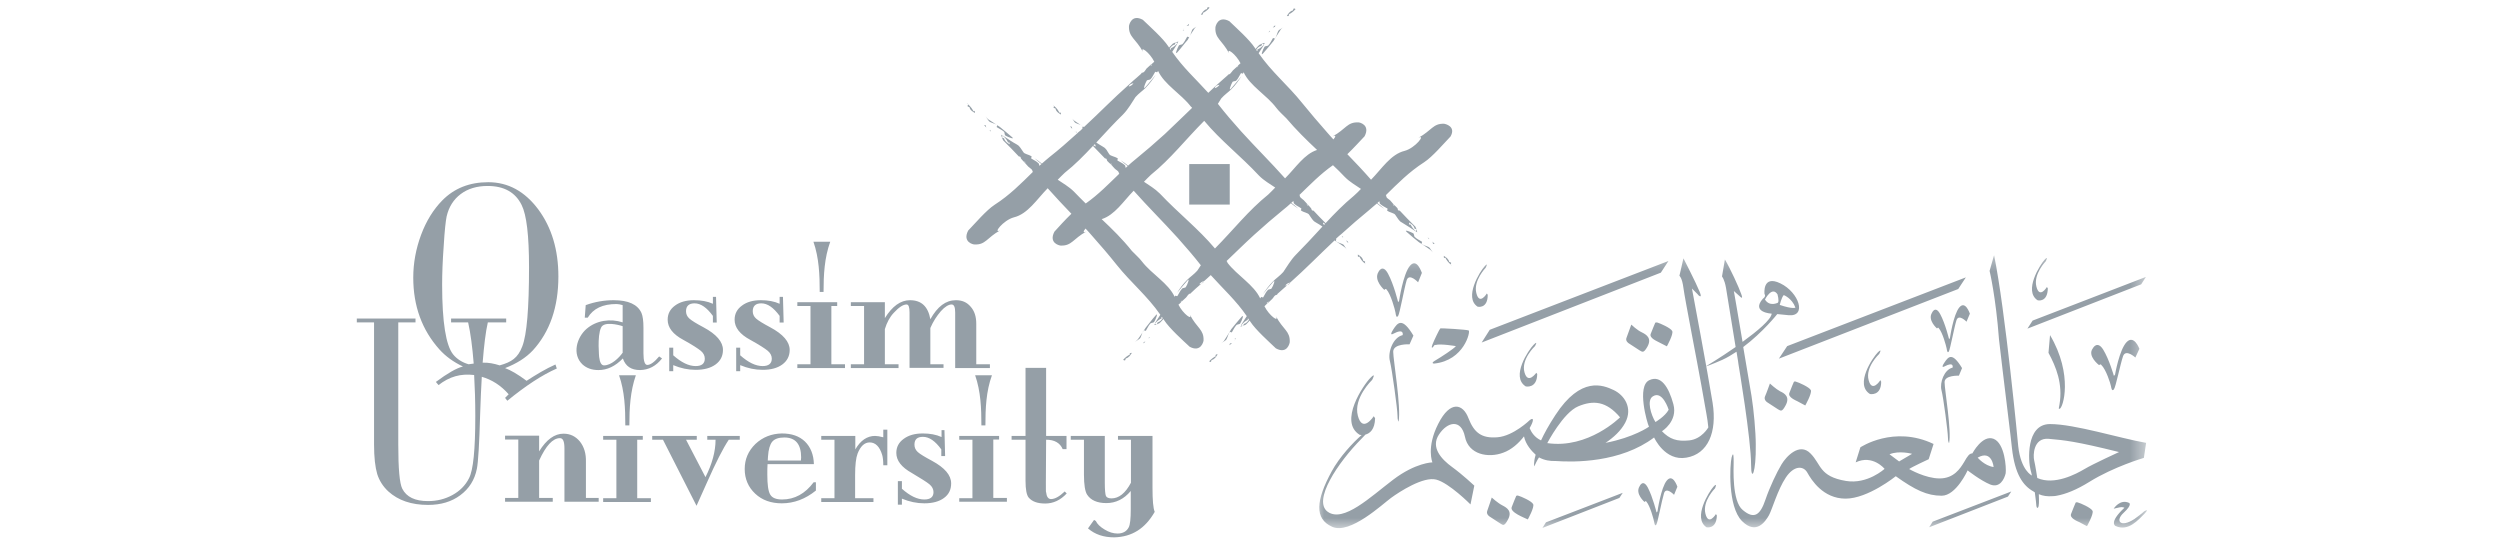 <svg width="152" height="33" viewBox="0 0 152 33" fill="none" xmlns="http://www.w3.org/2000/svg">
<path d="M88.289 16.156L88.206 16.087V16.102L88.289 16.156ZM87.785 15.555V15.652C87.852 15.72 87.894 15.693 87.852 15.611C87.936 15.814 88.056 15.952 88.193 16.074C88.206 16.035 88.248 16.006 88.221 15.964C88.181 15.952 88.112 15.924 88.112 15.924C88.071 15.748 87.936 15.652 87.785 15.555ZM85.92 14.183C85.77 14.101 85.334 13.924 85.525 14.101C85.81 14.36 86.002 14.507 86.272 14.727C86.504 14.874 86.737 15.026 86.969 15.191C87.023 15.243 87.079 15.299 87.118 15.353C87.064 15.27 87.008 15.191 86.941 15.096C86.858 14.957 86.614 14.972 86.437 14.822C86.41 14.807 86.504 14.712 86.437 14.687C86.287 14.589 86.152 14.537 86.043 14.428C85.96 14.398 85.987 14.21 85.92 14.183ZM87.118 14.795C87.131 14.837 87.173 14.837 87.229 14.837L87.091 14.687C87.106 14.712 87.118 14.754 87.118 14.795ZM86.9 14.507L86.956 14.549L86.929 14.522L86.9 14.507ZM86.9 14.507L86.806 14.441C86.831 14.482 86.846 14.507 86.846 14.549C86.846 14.507 86.858 14.482 86.9 14.507ZM83.061 16.074L82.978 16.006V16.02L83.061 16.074ZM82.557 15.476V15.585C82.624 15.652 82.666 15.626 82.624 15.543C82.707 15.735 82.816 15.885 82.966 16.006C82.978 15.979 83.02 15.939 82.993 15.897C82.951 15.885 82.884 15.856 82.884 15.856C82.843 15.652 82.707 15.57 82.557 15.476ZM75.083 20.648L75.041 20.704L75.068 20.678L75.083 20.648ZM75.056 20.608C75.083 20.608 75.108 20.621 75.095 20.648L75.15 20.554C75.123 20.581 75.083 20.596 75.056 20.608ZM74.796 20.881C74.756 20.907 74.756 20.948 74.756 20.99L74.906 20.854C74.876 20.854 74.835 20.866 74.796 20.881ZM74.414 20.731C74.362 20.786 74.305 20.84 74.237 20.881C74.32 20.826 74.402 20.773 74.497 20.704C74.632 20.621 74.632 20.377 74.769 20.186C74.783 20.144 74.876 20.254 74.906 20.186C75 20.036 75.056 19.9 75.165 19.78C75.191 19.709 75.38 19.735 75.41 19.656C75.504 19.506 75.668 19.071 75.489 19.261C75.23 19.546 75.083 19.75 74.864 20.009C74.714 20.254 74.576 20.486 74.414 20.731ZM73.979 21.629C73.787 21.711 73.641 21.834 73.516 21.969C73.556 21.984 73.584 22.023 73.626 21.997C73.641 21.956 73.666 21.888 73.666 21.888C73.843 21.849 73.937 21.699 74.035 21.548H73.937C73.87 21.629 73.897 21.669 73.979 21.629ZM69.853 20.569L69.813 20.621L69.84 20.596L69.853 20.569ZM69.853 20.569L69.922 20.486C69.88 20.513 69.853 20.528 69.828 20.528C69.853 20.528 69.868 20.528 69.853 20.569ZM69.568 20.786C69.526 20.798 69.526 20.84 69.526 20.881L69.678 20.731C69.648 20.773 69.61 20.786 69.568 20.786ZM69.174 20.636C69.119 20.689 69.065 20.746 69.009 20.786C69.092 20.731 69.174 20.678 69.269 20.608C69.403 20.528 69.388 20.282 69.538 20.092C69.553 20.05 69.648 20.159 69.678 20.092C69.772 19.942 69.828 19.792 69.934 19.683C69.963 19.615 70.152 19.641 70.18 19.558C70.275 19.411 70.436 18.976 70.275 19.164C70.017 19.45 69.88 19.656 69.663 19.915C69.486 20.174 69.351 20.404 69.174 20.636ZM68.75 21.534C68.547 21.617 68.411 21.738 68.288 21.876C68.329 21.903 68.356 21.928 68.411 21.903C68.423 21.861 68.45 21.794 68.45 21.794C68.627 21.752 68.723 21.602 68.82 21.452L68.723 21.467C68.642 21.534 68.67 21.575 68.75 21.534ZM58.77 6.273L58.853 6.337L58.865 6.325L58.77 6.273ZM59.273 6.871V6.775C59.205 6.706 59.165 6.733 59.205 6.817C59.123 6.612 59.003 6.475 58.865 6.352C58.853 6.394 58.811 6.423 58.838 6.475C58.878 6.487 58.947 6.517 58.947 6.517C58.976 6.694 59.123 6.775 59.273 6.871ZM61.139 8.246C61.289 8.34 61.726 8.504 61.535 8.34C61.249 8.084 61.045 7.933 60.787 7.715C60.555 7.55 60.322 7.415 60.078 7.25C60.024 7.196 59.968 7.142 59.926 7.073C59.983 7.156 60.036 7.25 60.103 7.333C60.186 7.471 60.43 7.471 60.622 7.606C60.663 7.618 60.555 7.715 60.622 7.742C60.772 7.837 60.907 7.892 61.031 8C61.099 8.027 61.057 8.219 61.139 8.246ZM59.941 7.645C59.926 7.606 59.886 7.606 59.832 7.606L59.968 7.754C59.953 7.715 59.941 7.687 59.941 7.645ZM60.159 7.933L60.103 7.892L60.133 7.918L60.159 7.933ZM60.201 7.892C60.201 7.918 60.186 7.945 60.159 7.933L60.255 8C60.228 7.96 60.213 7.933 60.201 7.892ZM63.998 6.367L64.081 6.435V6.423L63.998 6.367ZM64.502 6.966V6.871C64.435 6.802 64.393 6.829 64.435 6.912C64.352 6.706 64.243 6.57 64.093 6.45C64.081 6.475 64.039 6.517 64.066 6.558C64.093 6.57 64.175 6.597 64.175 6.597C64.202 6.775 64.352 6.871 64.502 6.966ZM71.964 1.776L72.003 1.724L71.976 1.751L71.964 1.776ZM72.003 1.833C71.976 1.833 71.951 1.818 71.964 1.791L71.909 1.874C71.937 1.845 71.976 1.833 72.003 1.833ZM72.251 1.561C72.291 1.534 72.291 1.507 72.291 1.451L72.141 1.586C72.182 1.574 72.209 1.561 72.251 1.561ZM72.645 1.71C72.7 1.642 72.753 1.601 72.822 1.561C72.739 1.615 72.657 1.668 72.562 1.736C72.427 1.803 72.441 2.063 72.303 2.255C72.291 2.295 72.195 2.186 72.168 2.255C72.074 2.405 72.018 2.555 71.909 2.664C71.882 2.732 71.691 2.705 71.664 2.787C71.582 2.935 71.405 3.37 71.582 3.181C71.841 2.893 71.976 2.69 72.209 2.43C72.345 2.172 72.48 1.94 72.645 1.71ZM73.081 0.811C73.284 0.73 73.42 0.605 73.543 0.471C73.516 0.459 73.476 0.417 73.42 0.444C73.408 0.484 73.381 0.553 73.381 0.553C73.204 0.593 73.107 0.743 73.012 0.892H73.107C73.176 0.811 73.161 0.77 73.081 0.811ZM77.206 1.833L77.194 1.86L77.234 1.803L77.206 1.833ZM77.234 1.913C77.206 1.913 77.179 1.913 77.194 1.874L77.125 1.968C77.164 1.94 77.206 1.928 77.234 1.913ZM77.494 1.642C77.533 1.627 77.533 1.586 77.533 1.534L77.384 1.668C77.411 1.668 77.438 1.657 77.494 1.642ZM77.873 1.791C77.927 1.724 77.982 1.683 78.05 1.642C77.968 1.695 77.888 1.751 77.778 1.818C77.656 1.901 77.656 2.145 77.519 2.336C77.506 2.378 77.411 2.268 77.384 2.336C77.288 2.487 77.234 2.637 77.125 2.743C77.096 2.814 76.904 2.787 76.879 2.851C76.784 3.001 76.62 3.441 76.796 3.246C77.054 2.961 77.206 2.758 77.423 2.499C77.573 2.268 77.708 2.036 77.873 1.791ZM78.309 0.892C78.512 0.811 78.651 0.688 78.771 0.553C78.731 0.538 78.704 0.496 78.651 0.523C78.636 0.568 78.606 0.634 78.606 0.634C78.432 0.673 78.321 0.826 78.24 0.976H78.335C78.405 0.892 78.392 0.853 78.309 0.892ZM65.388 8.012L65.471 8.084C65.444 8.054 65.444 8.012 65.429 7.987C65.429 8.012 65.414 8.039 65.388 8.012ZM65.358 8L65.388 8.012L65.333 7.975L65.358 8ZM81.671 14.412L81.576 14.345C81.603 14.372 81.618 14.412 81.618 14.454C81.618 14.428 81.632 14.398 81.671 14.412ZM81.698 14.428L81.671 14.412L81.726 14.454L81.698 14.428ZM82.746 11.486C82.611 11.622 82.474 11.772 82.312 11.907C81.686 12.426 81.141 12.982 80.597 13.568C80.338 13.312 80.094 13.053 79.861 12.805C79.819 12.805 79.779 12.805 79.752 12.766C79.752 12.726 79.725 12.684 79.71 12.658L79.59 12.52L79.534 12.478C79.492 12.466 79.492 12.493 79.492 12.52C79.48 12.478 79.467 12.451 79.44 12.411C79.425 12.399 79.398 12.384 79.384 12.357L79.425 12.399L79.44 12.411L79.534 12.478L79.563 12.493L79.263 12.167C79.233 12.14 79.207 12.126 79.195 12.114C79.113 12.042 79.016 11.99 79.031 11.895L79.004 11.855C79.657 11.226 80.269 10.588 81.044 10.044C81.291 10.273 81.536 10.517 81.768 10.763C82.08 11.077 82.434 11.268 82.746 11.486ZM80.079 9.117C79.303 9.361 78.771 10.206 78.132 10.844C77.261 9.865 76.375 8.996 75.45 7.975C74.946 7.415 74.482 6.871 74.047 6.312C74.116 6.202 74.182 6.093 74.252 5.985C74.441 5.766 74.701 5.591 74.864 5.427C75.123 5.169 75.315 4.895 75.477 4.636C75.26 4.895 75.108 5.1 74.85 5.387C74.674 5.576 74.85 5.127 74.931 4.991C74.958 4.922 75.15 4.95 75.177 4.883C75.285 4.775 75.341 4.624 75.435 4.474C75.462 4.406 75.56 4.501 75.572 4.474C75.585 4.447 75.599 4.418 75.612 4.391C75.994 5.222 77.002 5.766 77.6 6.558C77.765 6.775 77.982 6.966 78.212 7.196C78.813 7.904 79.425 8.504 80.079 9.117ZM74.143 5.154C74.087 5.25 73.979 5.331 73.858 5.36C73.897 5.21 74.02 5.169 74.143 5.154ZM76.552 10.682C76.865 10.996 77.219 11.186 77.533 11.403C77.396 11.54 77.261 11.69 77.111 11.826C75.898 12.805 75 13.964 73.87 15.108C72.849 13.895 71.664 12.982 70.522 11.772C70.207 11.46 69.868 11.268 69.553 11.051C69.69 10.913 69.828 10.763 69.978 10.627C71.188 9.649 72.074 8.49 73.216 7.346C74.21 8.546 75.41 9.456 76.552 10.682ZM72.48 6.558C71.937 7.073 71.405 7.606 70.82 8.151C70.222 8.693 69.636 9.199 69.05 9.676C68.886 9.811 68.736 9.934 68.588 10.071C68.438 9.948 68.288 9.838 68.138 9.744C68.288 9.879 68.423 9.988 68.561 10.098C68.52 10.138 68.478 10.18 68.438 10.206C68.423 10.138 68.423 10.044 68.37 10.029C68.261 9.921 68.111 9.865 67.961 9.771C67.894 9.744 67.988 9.649 67.961 9.634C67.771 9.499 67.525 9.499 67.442 9.375C67.39 9.28 67.319 9.199 67.281 9.117C67.24 9.062 67.198 9.023 67.157 8.982L67.048 8.913C66.913 8.843 66.789 8.748 66.654 8.667C66.708 8.613 66.748 8.558 66.804 8.504C66.816 8.504 66.816 8.49 66.816 8.49C67.281 7.987 67.757 7.471 68.288 6.952C68.615 6.612 68.82 6.229 69.036 5.904C69.227 5.685 69.486 5.51 69.648 5.345C69.907 5.085 70.098 4.813 70.263 4.556C70.042 4.813 69.895 5.019 69.636 5.304C69.459 5.495 69.636 5.045 69.718 4.91C69.745 4.841 69.934 4.87 69.963 4.801C70.072 4.691 70.125 4.541 70.222 4.391C70.249 4.324 70.342 4.418 70.357 4.391C70.372 4.366 70.399 4.339 70.411 4.31C70.793 5.142 71.801 5.699 72.401 6.475C72.427 6.487 72.453 6.529 72.48 6.558ZM68.915 5.06C68.859 5.154 68.75 5.235 68.627 5.262C68.67 5.127 68.792 5.085 68.915 5.06ZM66.613 8.913C66.571 8.886 66.519 8.858 66.477 8.831C66.492 8.816 66.504 8.802 66.504 8.802C66.519 8.816 66.519 8.831 66.531 8.858C66.519 8.831 66.519 8.802 66.519 8.79L66.531 8.775C66.544 8.775 66.571 8.79 66.6 8.802L66.613 8.913ZM66.451 8.873C66.708 9.132 66.954 9.39 67.184 9.634C67.225 9.634 67.267 9.634 67.281 9.676C67.292 9.715 67.307 9.744 67.319 9.784L67.457 9.921L67.513 9.961C67.552 9.973 67.552 9.961 67.552 9.921C67.567 9.961 67.567 9.988 67.594 10.015C67.607 10.029 67.634 10.044 67.649 10.071C67.634 10.056 67.607 10.044 67.607 10.029C67.594 10.029 67.594 10.015 67.594 10.015L67.525 9.961L67.513 9.948L67.484 9.934L67.784 10.259C67.811 10.288 67.838 10.303 67.852 10.315C67.946 10.382 68.029 10.438 68.029 10.532L68.056 10.559C67.402 11.186 66.789 11.826 66.012 12.372C65.768 12.14 65.538 11.895 65.294 11.648C64.979 11.336 64.625 11.146 64.31 10.927C64.448 10.792 64.585 10.642 64.735 10.507C65.358 10.015 65.904 9.456 66.451 8.873ZM66.981 13.324C67.771 13.08 68.303 12.234 68.927 11.595C69.798 12.576 70.684 13.447 71.609 14.468C72.101 15.026 72.578 15.57 73.012 16.129C72.945 16.237 72.874 16.347 72.795 16.456C72.603 16.674 72.345 16.85 72.182 17.012C71.924 17.272 71.732 17.53 71.57 17.804C71.787 17.545 71.937 17.342 72.195 17.056C72.36 16.862 72.195 17.314 72.101 17.45C72.074 17.516 71.882 17.489 71.853 17.572C71.747 17.681 71.691 17.831 71.597 17.981C71.57 18.048 71.472 17.954 71.459 17.981C71.432 18.008 71.42 18.033 71.42 18.048C71.038 17.218 70.03 16.674 69.43 15.897C69.269 15.679 69.036 15.491 68.82 15.258C68.246 14.537 67.619 13.924 66.981 13.324ZM72.916 17.287C72.972 17.192 73.081 17.122 73.216 17.083C73.149 17.218 73.024 17.26 72.916 17.287ZM74.576 15.87C75.123 15.353 75.654 14.822 76.252 14.278C76.852 13.733 77.438 13.23 78.023 12.753C78.186 12.628 78.335 12.493 78.486 12.357C78.636 12.478 78.786 12.588 78.936 12.684C78.786 12.547 78.651 12.438 78.512 12.329C78.554 12.291 78.594 12.264 78.636 12.222C78.651 12.291 78.651 12.372 78.704 12.399C78.813 12.507 78.963 12.561 79.098 12.658C79.165 12.684 79.071 12.778 79.098 12.793C79.275 12.93 79.534 12.93 79.602 13.065C79.657 13.162 79.725 13.242 79.779 13.324C79.819 13.38 79.861 13.42 79.901 13.459L80.011 13.529C80.146 13.597 80.269 13.691 80.405 13.774C80.351 13.828 80.311 13.882 80.255 13.936C80.243 13.936 80.243 13.951 80.243 13.951C79.779 14.454 79.303 14.972 78.786 15.491C78.459 15.829 78.254 16.209 78.023 16.538C77.832 16.756 77.573 16.933 77.411 17.095C77.152 17.354 76.96 17.624 76.784 17.883C77.002 17.624 77.152 17.422 77.411 17.137C77.573 16.945 77.411 17.395 77.314 17.53C77.288 17.599 77.096 17.572 77.069 17.654C76.96 17.762 76.904 17.913 76.811 18.063C76.784 18.131 76.69 18.021 76.675 18.063C76.648 18.089 76.635 18.116 76.62 18.143C76.239 17.314 75.23 16.756 74.632 15.979C74.632 15.939 74.606 15.912 74.576 15.87ZM78.146 17.368C78.2 17.272 78.309 17.204 78.444 17.177C78.392 17.314 78.254 17.354 78.146 17.368ZM80.446 13.529C80.488 13.556 80.528 13.582 80.57 13.609C80.555 13.624 80.54 13.624 80.54 13.636C80.528 13.624 80.528 13.597 80.528 13.582C80.54 13.609 80.54 13.636 80.54 13.651C80.54 13.651 80.54 13.666 80.528 13.666C80.513 13.666 80.488 13.651 80.446 13.624V13.529ZM87.798 7.525C87.131 7.498 87.05 7.933 86.235 8.381C86.711 8.136 86.058 8.996 85.404 9.172C84.558 9.375 84.014 10.259 83.36 10.927C82.884 10.382 82.407 9.879 81.918 9.375C82.299 9.008 82.707 8.558 82.966 8.286C83.335 7.58 82.639 7.43 82.584 7.441C81.903 7.415 81.836 7.85 81.017 8.298C81.236 8.189 81.224 8.298 81.073 8.477C80.95 8.34 80.815 8.204 80.692 8.054C80.161 7.456 79.657 6.856 79.18 6.273C78.309 5.181 77.314 4.379 76.525 3.235C76.635 3.058 76.757 2.881 76.865 2.705H76.852C76.731 2.841 76.593 2.961 76.39 3.043C76.471 3.001 76.483 3.043 76.431 3.111C76.416 3.085 76.39 3.058 76.375 3.031C76.443 2.922 76.54 2.814 76.69 2.787C76.69 2.787 76.717 2.716 76.731 2.678C76.784 2.649 76.811 2.69 76.84 2.705L76.904 2.607C76.811 2.607 76.566 2.732 76.566 2.732C76.483 2.814 76.401 2.893 76.336 2.976C76.321 2.949 76.306 2.935 76.293 2.908C75.967 2.405 75.15 1.683 74.741 1.286C74.047 0.92 73.897 1.615 73.897 1.668C73.858 2.349 74.293 2.418 74.741 3.261C74.524 2.841 75.15 3.291 75.423 3.847L75.3 3.956L75.26 4.009C75.245 4.052 75.273 4.052 75.3 4.052C75.273 4.052 75.23 4.079 75.203 4.094C75.191 4.12 75.177 4.132 75.15 4.159C75.165 4.147 75.177 4.132 75.191 4.106L75.203 4.094L75.26 4.024L75.273 4.009L75.285 3.982L74.958 4.283C74.931 4.31 74.918 4.339 74.906 4.351C74.835 4.433 74.783 4.528 74.687 4.528L74.632 4.583H74.647L74.62 4.598L74.374 4.813C74.21 4.962 74.047 5.112 73.885 5.25C73.735 5.387 73.599 5.51 73.464 5.645C72.712 4.813 71.924 4.106 71.27 3.153C71.378 2.976 71.499 2.787 71.609 2.622H71.597C71.472 2.758 71.338 2.881 71.135 2.961C71.215 2.935 71.228 2.961 71.173 3.031C71.161 3.001 71.135 2.976 71.12 2.949C71.203 2.841 71.284 2.732 71.432 2.705C71.432 2.705 71.459 2.637 71.472 2.594C71.529 2.567 71.555 2.607 71.582 2.622L71.649 2.528C71.543 2.54 71.311 2.649 71.311 2.649C71.228 2.732 71.161 2.814 71.078 2.893C71.065 2.866 71.053 2.851 71.038 2.826C70.711 2.322 69.895 1.601 69.486 1.205C68.792 0.826 68.642 1.534 68.642 1.586C68.615 2.268 69.05 2.336 69.501 3.166C69.281 2.743 69.907 3.193 70.18 3.753L70.057 3.862L70.017 3.914C70.003 3.956 70.03 3.956 70.057 3.956C70.017 3.97 69.99 3.982 69.948 3.997C69.934 4.024 69.922 4.039 69.895 4.064C69.907 4.052 69.922 4.039 69.934 4.009L69.948 3.997L70.003 3.929L70.017 3.902L70.03 3.874L69.703 4.174C69.69 4.202 69.663 4.229 69.648 4.256C69.595 4.339 69.526 4.433 69.43 4.418L69.376 4.474H69.403L69.376 4.489L69.131 4.706C68.967 4.841 68.805 4.991 68.642 5.142C67.687 5.985 66.858 6.844 65.904 7.727C65.7 7.592 65.496 7.471 65.294 7.321C65.223 7.265 65.184 7.211 65.141 7.142C65.196 7.223 65.25 7.306 65.319 7.4C65.388 7.535 65.648 7.525 65.823 7.675C65.865 7.687 65.768 7.768 65.823 7.81C65.741 7.892 65.66 7.975 65.565 8.039C65.538 8.069 65.523 8.084 65.508 8.096C64.937 8.613 64.381 9.102 63.807 9.552C63.645 9.688 63.495 9.811 63.345 9.948C63.195 9.823 63.045 9.715 62.895 9.621C63.045 9.756 63.18 9.865 63.318 9.973C63.277 10.015 63.235 10.044 63.195 10.083C63.18 10.015 63.168 9.921 63.115 9.906C63.006 9.798 62.868 9.744 62.721 9.649C62.651 9.621 62.747 9.526 62.721 9.511C62.526 9.375 62.282 9.375 62.214 9.24C62.147 9.142 62.093 9.062 62.037 8.982C61.997 8.925 61.955 8.886 61.914 8.843L61.808 8.775C61.535 8.628 61.234 8.421 60.976 8.246V8.259C61.126 8.381 61.234 8.519 61.316 8.723C61.289 8.64 61.316 8.628 61.384 8.681V8.775C61.234 8.681 61.099 8.598 61.045 8.408C61.045 8.408 60.976 8.381 60.934 8.369C60.907 8.313 60.949 8.286 60.964 8.259L60.867 8.189C60.881 8.298 60.989 8.531 60.989 8.531C61.331 8.873 61.643 9.184 61.943 9.511C61.985 9.526 62.024 9.511 62.052 9.552C62.052 9.594 62.067 9.634 62.093 9.661L62.214 9.798L62.268 9.838C62.312 9.852 62.312 9.823 62.312 9.798C62.312 9.823 62.339 9.865 62.352 9.894C62.379 9.906 62.391 9.934 62.418 9.948C62.406 9.934 62.391 9.921 62.364 9.906L62.352 9.894L62.282 9.838L62.256 9.823L62.229 9.811L62.526 10.138C62.556 10.153 62.582 10.18 62.597 10.194C62.678 10.259 62.774 10.315 62.774 10.409L62.801 10.45C62.079 11.159 61.384 11.867 60.472 12.451C59.968 12.778 59.262 13.609 58.865 14.018C58.496 14.727 59.192 14.874 59.247 14.862C59.926 14.901 59.997 14.454 60.814 14.003C60.336 14.248 60.989 13.392 61.643 13.215C62.487 13.012 63.033 12.126 63.699 11.445C64.175 11.975 64.652 12.493 65.141 12.997C64.76 13.364 64.352 13.816 64.108 14.086C63.739 14.795 64.435 14.931 64.487 14.931C65.169 14.957 65.238 14.522 66.054 14.074C65.838 14.183 65.85 14.074 66 13.895C66.124 14.033 66.259 14.168 66.381 14.318C66.913 14.916 67.417 15.502 67.894 16.102C68.765 17.192 69.757 17.993 70.549 19.138C70.436 19.314 70.317 19.491 70.207 19.668H70.222C70.342 19.533 70.481 19.411 70.684 19.329C70.601 19.371 70.589 19.329 70.643 19.261C70.657 19.288 70.67 19.314 70.696 19.341C70.616 19.464 70.534 19.558 70.384 19.6C70.384 19.6 70.357 19.668 70.342 19.709C70.29 19.735 70.263 19.709 70.237 19.683L70.167 19.765C70.275 19.765 70.507 19.641 70.507 19.641C70.589 19.558 70.67 19.479 70.739 19.396C70.751 19.423 70.766 19.438 70.778 19.464C71.105 19.969 71.909 20.689 72.333 21.084C73.024 21.452 73.176 20.746 73.176 20.704C73.204 20.023 72.766 19.954 72.333 19.111C72.55 19.533 71.924 19.083 71.649 18.525L71.774 18.417L71.814 18.363C71.826 18.323 71.801 18.323 71.774 18.323C71.801 18.308 71.841 18.293 71.868 18.279C71.882 18.267 71.897 18.24 71.924 18.213C71.909 18.225 71.897 18.252 71.882 18.267L71.868 18.279L71.814 18.348L71.801 18.363L71.787 18.39L72.113 18.089C72.141 18.063 72.153 18.033 72.168 18.021C72.224 17.939 72.291 17.846 72.386 17.846L72.441 17.789H72.427L72.453 17.776L72.7 17.545C72.862 17.41 73.024 17.26 73.189 17.11C73.339 16.985 73.476 16.85 73.614 16.727C74.362 17.56 75.15 18.267 75.804 19.221C75.695 19.396 75.572 19.573 75.462 19.75L75.477 19.765C75.599 19.615 75.737 19.491 75.927 19.423C75.844 19.464 75.831 19.423 75.883 19.356C75.898 19.383 75.912 19.411 75.939 19.438C75.856 19.558 75.777 19.656 75.627 19.695C75.627 19.695 75.599 19.765 75.585 19.805C75.53 19.832 75.504 19.792 75.477 19.78L75.41 19.86C75.518 19.845 75.749 19.735 75.749 19.735C75.831 19.656 75.912 19.573 75.981 19.491C75.994 19.521 76.006 19.533 76.021 19.558C76.348 20.063 77.164 20.786 77.573 21.18C78.267 21.561 78.417 20.854 78.417 20.798C78.444 20.119 78.009 20.05 77.573 19.221C77.79 19.641 77.164 19.191 76.879 18.62L77.002 18.498L77.042 18.443C77.054 18.402 77.029 18.402 77.002 18.402C77.042 18.402 77.069 18.375 77.096 18.363C77.111 18.333 77.125 18.323 77.152 18.293C77.137 18.308 77.125 18.323 77.125 18.348L77.111 18.363L77.054 18.443L77.042 18.471L77.356 18.171C77.384 18.143 77.396 18.116 77.411 18.104C77.464 18.021 77.533 17.925 77.629 17.925L77.681 17.871H77.656L77.681 17.858L77.927 17.639C78.092 17.489 78.254 17.354 78.417 17.204C79.369 16.359 80.201 15.502 81.141 14.618C81.344 14.754 81.549 14.874 81.753 15.026C81.821 15.081 81.863 15.134 81.903 15.203C81.848 15.122 81.795 15.026 81.726 14.931C81.659 14.795 81.401 14.807 81.224 14.657C81.194 14.645 81.276 14.562 81.224 14.522C81.303 14.441 81.386 14.372 81.48 14.29C81.509 14.278 81.524 14.248 81.549 14.236C82.122 13.718 82.681 13.23 83.252 12.766C83.399 12.628 83.564 12.507 83.714 12.372C83.864 12.493 84.014 12.601 84.164 12.697C84.014 12.561 83.879 12.451 83.741 12.344C83.782 12.302 83.822 12.276 83.864 12.234C83.879 12.302 83.879 12.399 83.932 12.411C84.041 12.52 84.191 12.576 84.341 12.67C84.408 12.697 84.312 12.793 84.341 12.805C84.518 12.943 84.777 12.943 84.845 13.08C84.912 13.173 84.966 13.257 85.022 13.338C85.062 13.392 85.103 13.432 85.145 13.474L85.254 13.541C85.525 13.706 85.825 13.895 86.085 14.074V14.059C85.933 13.936 85.825 13.801 85.743 13.597C85.783 13.679 85.743 13.691 85.674 13.636V13.529C85.825 13.624 85.96 13.706 86.002 13.895C86.002 13.895 86.085 13.924 86.11 13.936C86.137 13.991 86.095 14.018 86.085 14.059L86.166 14.128C86.166 14.018 86.058 13.786 86.058 13.786C85.716 13.447 85.404 13.132 85.103 12.805C85.062 12.805 85.022 12.805 84.995 12.766C84.995 12.726 84.966 12.684 84.966 12.658L84.83 12.52L84.777 12.478C84.735 12.466 84.735 12.493 84.735 12.52C84.722 12.493 84.71 12.451 84.695 12.426C84.68 12.411 84.653 12.399 84.627 12.372C84.641 12.384 84.668 12.399 84.68 12.411L84.695 12.426L84.762 12.478L84.777 12.493L84.804 12.507L84.518 12.179C84.491 12.152 84.462 12.14 84.45 12.126C84.356 12.057 84.273 12.005 84.285 11.907L84.258 11.867C84.98 11.159 85.674 10.45 86.587 9.865C87.091 9.54 87.798 8.708 88.193 8.298C88.548 7.675 87.852 7.525 87.798 7.525ZM65.169 7.727C65.141 7.687 65.114 7.687 65.061 7.687L65.196 7.837C65.184 7.81 65.169 7.768 65.169 7.727ZM81.888 14.699C81.903 14.739 81.945 14.739 81.986 14.739L81.848 14.589C81.878 14.631 81.888 14.657 81.888 14.699Z" fill="#959FA7"/>
<mask id="mask0_136_1532" style="mask-type:luminance" maskUnits="userSpaceOnUse" x="80" y="15" width="51" height="18">
<path d="M80.035 15.344H130.534V32.232H80.035V15.344Z" fill="white"/>
</mask>
<g mask="url(#mask0_136_1532)">
<path d="M126.182 30.602C126.182 30.602 126.02 30.981 125.923 31.241C125.813 31.5 126.305 31.692 126.426 31.747C126.549 31.812 126.888 31.992 126.888 31.992C126.888 31.992 127.297 31.268 127.23 31.065C127.147 30.873 126.482 30.587 126.332 30.549C126.182 30.506 126.182 30.602 126.182 30.602ZM117.508 31.717L117.291 32.059L122.083 30.193L122.287 29.881L117.508 31.717ZM104.178 29.593C103.919 29.881 102.898 31.488 103.757 32.059C103.757 32.059 104.37 32.194 104.384 31.338L104.328 31.256C104.328 31.256 103.878 32.005 103.689 31.229C103.498 30.465 104.273 29.69 104.273 29.69C104.273 29.69 104.45 29.295 104.178 29.593ZM99.686 29.566C99.4 30.017 99.986 30.52 99.986 30.52C100.066 30.425 100.096 30.494 100.096 30.494C100.325 30.752 100.542 31.567 100.569 31.717C100.598 31.869 100.625 32.017 100.707 31.894C100.787 31.774 101.034 30.44 101.169 30.002C101.294 29.566 101.782 30.085 101.782 30.085L101.985 29.593C101.973 29.566 101.713 28.777 101.346 29.212C100.979 29.648 100.775 31.094 100.775 31.094L100.719 31.158C100.719 31.158 100.488 30.22 100.189 29.648C99.889 29.089 99.686 29.566 99.686 29.566ZM93.995 31.759L93.778 32.1L98.458 30.275L98.664 29.963L93.995 31.759ZM92.17 30.193C92.17 30.193 92.005 30.576 91.911 30.834C91.79 31.148 92.673 31.473 92.891 31.582C92.891 31.582 93.301 30.846 93.218 30.656C93.136 30.465 92.47 30.181 92.32 30.14C92.17 30.098 92.17 30.193 92.17 30.193ZM90.427 31.053C90.344 31.256 90.548 31.392 90.548 31.392C90.548 31.392 91.067 31.732 91.215 31.827C91.382 31.921 91.448 32.032 91.68 31.598C91.963 31.079 91.626 30.873 91.34 30.725C91.067 30.587 90.698 30.25 90.698 30.25C90.698 30.25 90.509 30.834 90.427 31.053ZM86.22 17.164L86.451 16.593C86.424 16.55 86.151 15.667 85.729 16.156C85.308 16.645 85.064 18.294 85.064 18.294L85.007 18.375C85.007 18.375 84.749 17.299 84.395 16.645C84.053 16.006 83.81 16.535 83.81 16.535C83.497 17.039 84.166 17.625 84.166 17.625C84.258 17.516 84.3 17.599 84.3 17.599C84.56 17.885 84.816 18.823 84.845 19.003C84.872 19.179 84.899 19.356 85.007 19.206C85.103 19.071 85.376 17.531 85.525 17.039C85.675 16.578 86.22 17.164 86.22 17.164ZM84.707 21.384C84.707 20.882 85.702 20.934 85.702 20.934L85.935 20.404C85.251 19.26 84.981 19.612 84.707 20.036C84.436 20.459 84.707 20.294 84.707 20.294C85.403 19.927 85.281 20.375 85.281 20.375C84.695 20.513 84.368 21.411 84.504 21.942C84.639 22.474 84.966 24.897 84.966 25.238C84.966 25.591 85.034 25.633 85.034 25.633C85.199 24.761 84.707 21.876 84.707 21.384ZM89.296 20.092C89.173 20.036 87.608 19.942 87.569 19.969C87.527 19.994 87.185 20.704 87.091 20.95C86.998 21.194 87.091 21.167 87.16 21.057C87.227 20.934 87.283 20.975 87.283 20.975C87.569 20.882 88.519 21.044 88.519 21.044C88.412 21.194 87.594 21.726 87.268 21.915C86.942 22.105 87.2 22.105 87.2 22.105C89.023 21.915 89.418 20.146 89.296 20.092ZM90.454 17.925L90.4 17.843C90.4 17.843 89.951 18.594 89.76 17.816C89.571 17.054 90.331 16.279 90.331 16.279C90.331 16.279 90.521 15.897 90.262 16.197C89.992 16.483 88.984 18.09 89.84 18.647C89.84 18.647 90.454 18.797 90.454 17.925ZM100.979 16.578L101.44 15.87L90.577 20.051L90.086 20.825L100.979 16.578ZM92.688 22.636C92.47 21.846 93.326 21.044 93.326 21.044C93.326 21.044 93.545 20.663 93.244 20.963C92.947 21.261 91.829 22.909 92.767 23.495C92.767 23.495 93.451 23.642 93.463 22.744L93.409 22.665C93.409 22.65 92.903 23.413 92.688 22.636ZM99.183 19.736C99.183 19.736 98.977 20.311 98.896 20.525C98.8 20.731 99.018 20.867 99.018 20.867C99.018 20.867 99.536 21.207 99.686 21.302C99.851 21.384 99.916 21.509 100.16 21.084C100.448 20.566 100.108 20.348 99.836 20.213C99.536 20.078 99.183 19.736 99.183 19.736ZM101.346 21.057C101.346 21.057 101.755 20.323 101.673 20.131C101.59 19.942 100.925 19.656 100.775 19.612C100.625 19.575 100.625 19.656 100.625 19.656C100.625 19.656 100.463 20.036 100.365 20.294C100.258 20.554 100.748 20.743 100.869 20.813C100.994 20.882 101.346 21.057 101.346 21.057ZM100.652 25.659C100.392 25.253 100.096 24.324 100.502 24.093C101.088 23.726 101.455 24.912 101.455 24.912C101.238 25.318 100.652 25.659 100.652 25.659ZM94.074 26.941C94.074 26.941 95.043 25.087 95.956 24.705C96.868 24.324 97.658 24.378 98.499 25.374C98.499 25.374 96.568 27.308 94.074 26.941ZM103.337 17.736C103.13 17.219 102.354 15.706 102.354 15.706L102.109 16.768C102.109 16.768 102.273 16.877 102.354 17.516C102.436 18.158 103.24 22.27 103.43 23.357C103.784 25.389 103.796 25.318 103.866 25.986C103.866 25.986 103.472 26.695 102.709 26.776C101.947 26.857 101.511 26.695 101.046 26.218C101.046 26.218 102.027 25.618 101.74 24.57C101.455 23.522 100.979 22.786 100.283 23.113C99.494 23.467 100.148 25.728 100.258 25.945C100.258 25.945 99.332 26.599 97.616 26.926C98.105 26.599 98.556 26.189 98.814 25.699C99.292 24.788 98.746 24.011 98.105 23.713C97.466 23.413 96.118 22.854 94.566 25.238C94.157 25.863 93.885 26.366 93.695 26.776C93.286 26.585 93.097 26.26 93.001 26.028C93.244 25.618 93.286 25.332 93.013 25.539C93.013 25.539 92.02 26.504 91.055 26.585C90.074 26.669 89.623 26.3 89.283 25.428C88.957 24.555 88.181 24.311 87.445 25.768C86.71 27.21 87.091 28.112 87.091 28.112C87.091 28.112 86.07 28.124 84.695 29.172C83.317 30.22 81.686 31.786 80.732 31.121C79.78 30.452 81.345 28.124 82.773 26.681C82.884 26.572 82.953 26.489 83.02 26.422C83.279 26.354 83.591 26.122 83.606 25.428L83.524 25.306C83.524 25.306 82.843 26.366 82.558 25.279C82.27 24.201 83.426 23.098 83.426 23.098C83.426 23.098 83.714 22.569 83.317 22.978C82.911 23.386 81.371 25.633 82.665 26.435C82.665 26.435 82.72 26.449 82.788 26.449C82.27 26.899 81.441 27.782 80.962 28.668C80.023 30.399 79.888 31.541 81.004 32.032C82.08 32.509 84.053 30.656 84.572 30.275C85.089 29.896 86.546 28.954 87.322 29.16C88.11 29.362 89.406 30.669 89.406 30.669L89.638 29.527C89.638 29.527 88.929 28.86 88.29 28.396C87.65 27.932 86.968 27.21 87.487 26.422C88.004 25.633 88.834 25.456 89.067 26.545C89.283 27.647 90.496 27.864 91.392 27.525C91.896 27.349 92.347 26.941 92.659 26.531C92.757 27.022 93.124 27.428 93.368 27.647C93.218 28.164 93.286 28.356 93.286 28.356C93.451 27.975 93.572 27.81 93.572 27.81C93.899 27.987 94.239 28.041 94.578 28.029C95.697 28.112 98.529 28.139 100.569 26.599C100.569 26.599 101.223 28.056 102.53 27.825C103.839 27.608 104.411 26.285 104.126 24.488C103.839 22.692 102.871 17.543 102.871 17.543L103.225 17.898C103.198 17.898 103.552 18.252 103.337 17.736ZM109.162 18.703C109.162 18.703 109.012 18.811 108.208 18.539C108.208 18.539 108.318 18.075 108.453 17.94C108.453 17.94 108.956 18.131 109.162 18.703ZM108.1 18.402C108.1 18.402 107.597 18.674 107.31 18.212C107.31 18.212 107.732 17.369 108.073 17.898C108.073 17.912 108.183 18.279 108.1 18.402ZM108.25 17.23C107.135 16.686 107.282 17.873 107.282 17.873C107.393 18.035 107.187 18.158 107.187 18.158C106.439 19.003 107.72 19.071 107.72 19.071C107.676 19.438 106.848 20.131 105.947 20.785C105.663 19.083 105.418 17.693 105.418 17.693L105.8 18.035C105.8 18.035 106.015 18.267 105.865 17.873C105.73 17.479 105.199 16.321 104.874 15.777L104.697 16.81C104.697 16.81 104.847 16.972 104.941 17.504C104.997 17.858 105.324 19.832 105.526 21.099C104.588 21.753 103.701 22.282 103.701 22.282C103.919 22.23 104.722 21.876 104.722 21.876C105.024 21.738 105.309 21.561 105.58 21.384C105.663 21.846 105.703 22.174 105.703 22.174C105.703 22.174 106.466 26.695 106.466 28.262C106.466 29.349 106.778 28.75 106.751 27.022C106.751 26.285 106.628 24.912 106.493 24.081C106.33 23.128 106.153 22.08 105.989 21.099C107.187 20.201 108.058 19.096 108.058 19.096L108.754 19.165C109.87 19.26 109.379 17.776 108.25 17.23ZM107.61 23.318C107.61 23.318 107.405 23.902 107.31 24.108C107.228 24.311 107.432 24.449 107.432 24.449C107.432 24.449 107.95 24.788 108.1 24.884C108.264 24.965 108.33 25.087 108.562 24.653C108.847 24.134 108.51 23.917 108.235 23.794C107.976 23.657 107.61 23.318 107.61 23.318ZM119.06 17.572L119.525 16.864L108.66 21.044L108.156 21.806L119.06 17.572ZM109.054 23.248C109.054 23.248 108.889 23.63 108.795 23.89C108.685 24.146 109.177 24.341 109.298 24.405C109.421 24.476 109.76 24.653 109.76 24.653C109.76 24.653 110.169 23.932 110.102 23.726C110.019 23.537 109.351 23.248 109.204 23.209C109.067 23.155 109.054 23.248 109.054 23.248ZM113.613 23.113C113.396 22.324 114.255 21.521 114.255 21.521C114.255 21.521 114.474 21.126 114.173 21.423C113.873 21.726 112.742 23.371 113.696 23.957C113.696 23.957 114.376 24.093 114.376 23.209L114.324 23.113C114.324 23.128 113.819 23.902 113.613 23.113ZM119.564 19.56L119.769 19.071C119.754 19.044 119.497 18.252 119.128 18.689C118.762 19.123 118.556 20.554 118.556 20.554L118.504 20.623C118.504 20.623 118.272 19.669 117.97 19.11C117.67 18.539 117.466 19.015 117.466 19.015C117.182 19.465 117.768 19.969 117.768 19.969C117.85 19.872 117.876 19.954 117.876 19.954C118.11 20.213 118.324 21.029 118.354 21.179C118.38 21.329 118.407 21.494 118.489 21.369C118.568 21.249 118.816 19.9 118.951 19.477C119.087 19.056 119.564 19.56 119.564 19.56ZM118.23 23.236C118.23 22.801 119.101 22.842 119.101 22.842L119.293 22.38C118.691 21.384 118.462 21.683 118.216 22.05C117.97 22.419 118.216 22.282 118.216 22.282C118.828 21.956 118.718 22.351 118.718 22.351C118.203 22.474 117.93 23.263 118.039 23.713C118.162 24.176 118.434 26.285 118.434 26.585C118.434 26.884 118.504 26.941 118.504 26.941C118.666 26.204 118.23 23.686 118.23 23.236ZM121.212 28.396C120.652 28.316 120.243 27.825 120.243 27.825C121.117 27.323 121.212 28.396 121.212 28.396ZM115.466 28.056L114.882 27.62C115.466 27.375 116.255 27.593 116.255 27.593L115.466 28.056ZM121.212 26.681C120.531 26.41 119.919 27.567 119.919 27.567C119.741 27.567 119.631 27.717 119.416 28.097C119.183 28.479 118.801 29.089 117.93 29.089C117.059 29.089 116.078 28.518 116.078 28.518C116.176 28.424 117.264 27.92 117.264 27.92L117.561 26.993C115.14 25.836 113.11 27.198 113.11 27.198L112.825 28.112C113.861 27.62 114.582 28.506 114.582 28.506C114.582 28.506 113.546 29.458 112.238 29.242C110.594 28.968 110.741 28.232 110.075 27.567C109.406 26.884 108.603 27.756 108.318 28.232C108.031 28.708 107.597 29.621 107.337 30.385C107.025 31.31 106.657 31.598 105.962 31.011C105.294 30.479 105.406 28.436 105.406 28.124C105.406 27.81 105.406 27.375 105.282 27.81C105.174 28.247 105.037 30.794 105.91 31.677C106.793 32.563 107.352 31.677 107.555 31.323C107.747 30.971 108.085 29.771 108.576 29.037C109.066 28.3 109.639 28.3 109.885 28.735C110.129 29.172 110.838 30.317 112.213 30.317C113.574 30.317 115.263 28.954 115.263 28.954C116.445 29.798 117.167 30.14 118.053 30.14C118.937 30.14 119.631 28.6 119.631 28.6C119.631 28.6 120.408 29.212 121.006 29.458C121.593 29.69 121.865 29.119 121.945 28.777C121.99 28.436 121.892 26.954 121.212 26.681ZM124.507 17.531L124.453 17.449C124.453 17.449 124.003 18.197 123.812 17.422C123.621 16.66 124.383 15.882 124.383 15.882C124.383 15.882 124.575 15.502 124.303 15.802C124.044 16.089 123.023 17.681 123.879 18.252C123.894 18.267 124.495 18.402 124.507 17.531ZM130.185 17.287L130.471 16.837L123.582 19.492L123.267 19.981L130.185 17.287ZM124.548 21.452C125.009 22.309 125.431 23.33 125.216 24.599C125.174 24.855 125.147 24.855 125.216 24.855C125.431 24.855 126.072 22.786 124.642 20.375L124.548 21.452ZM127.243 21.179C126.888 21.644 127.624 22.2 127.624 22.2C127.722 22.105 127.759 22.188 127.759 22.188C128.047 22.459 128.318 23.318 128.347 23.48C128.374 23.642 128.413 23.807 128.525 23.672C128.633 23.549 128.92 22.12 129.082 21.656C129.246 21.194 129.83 21.738 129.83 21.738L130.076 21.207C130.062 21.179 129.749 20.336 129.299 20.799C128.852 21.261 128.593 22.786 128.593 22.786L128.525 22.854C128.525 22.854 128.239 21.846 127.87 21.249C127.503 20.675 127.243 21.179 127.243 21.179ZM128.837 27.485C128.837 27.485 127.23 28.221 126.738 28.518C126.234 28.818 124.902 29.527 123.867 29.062C123.867 29.062 123.744 28.262 123.677 27.987C123.608 27.717 123.608 26.599 124.561 26.681C125.516 26.764 126.207 26.831 128.837 27.485ZM130.348 27.839L130.483 26.926C128.852 26.639 126.14 25.783 124.642 25.783C123.146 25.783 123.323 28.07 123.458 28.573C123.485 28.656 123.512 28.777 123.54 28.912C123.54 28.912 122.873 28.615 122.708 27.128C122.708 27.091 121.918 18.785 121.239 15.518L120.967 16.468C120.967 16.468 121.347 18.06 121.539 20.635C121.783 22.786 122.327 27.116 122.327 27.251C122.504 28.833 122.996 29.527 123.635 29.881C123.662 29.896 123.69 29.921 123.717 29.935C123.771 30.275 123.812 30.764 123.812 30.764C123.827 30.888 123.909 30.944 123.949 30.764C123.988 30.602 123.961 30.046 123.961 30.046C124.194 30.152 124.48 30.193 124.821 30.166C124.915 30.166 124.982 30.152 125.051 30.14C125.581 30.046 126.249 29.786 127.038 29.295C128.525 28.371 130.348 27.839 130.348 27.839ZM130.362 31.094C130.294 31.173 129.776 31.555 129.776 31.555C128.92 32.115 128.578 31.665 129.122 31.173C129.668 30.669 129.449 30.576 129.449 30.576C128.893 30.317 128.51 30.929 128.51 30.929C128.51 30.929 128.687 30.888 128.878 30.846C129.067 30.806 129.164 30.873 129.164 30.873C128.197 31.774 128.618 31.977 128.618 31.977C129.396 32.346 130.02 31.598 130.389 31.229C130.729 30.861 130.362 31.094 130.362 31.094Z" fill="#959FA7"/>
</g>
<path d="M56.51 29.445C56.675 29.581 56.757 29.746 56.757 29.921C56.757 30.22 56.565 30.369 56.198 30.369C55.773 30.369 55.325 30.152 54.836 29.716V29.254H54.59V30.684H54.836V30.317C55.285 30.506 55.746 30.602 56.198 30.602C56.701 30.602 57.109 30.492 57.396 30.275C57.696 30.058 57.83 29.758 57.83 29.392C57.83 28.885 57.436 28.435 56.66 28.014C56.225 27.782 55.938 27.608 55.802 27.485C55.665 27.36 55.599 27.21 55.599 27.035C55.599 26.707 55.773 26.56 56.115 26.56C56.498 26.56 56.863 26.816 57.231 27.323V27.729H57.463L57.423 26.151H57.246V26.572C56.919 26.422 56.538 26.354 56.103 26.354C55.626 26.354 55.244 26.462 54.946 26.681C54.643 26.899 54.496 27.183 54.496 27.537C54.496 28.002 54.808 28.409 55.45 28.765C55.994 29.092 56.348 29.309 56.51 29.445ZM52.003 26.504H49.932V26.734H50.736V30.29H49.932V30.52H53.106V30.29H51.991V28.885C51.991 28.273 52.043 27.839 52.141 27.579C52.318 27.128 52.562 26.899 52.877 26.899C53.229 26.899 53.487 27.158 53.637 27.662C53.677 27.797 53.704 28.002 53.704 28.288H53.95V26.122H53.704V26.587C53.487 26.53 53.324 26.504 53.201 26.504C52.727 26.504 52.318 26.776 52.003 27.323V26.504ZM46.68 28.002L46.694 27.756C46.721 27.323 46.815 27.022 46.95 26.857C47.1 26.681 47.347 26.599 47.686 26.599C48.368 26.599 48.709 27.008 48.709 27.812C48.709 27.879 48.694 27.947 48.694 28.002H46.68ZM45.929 26.993C45.496 27.416 45.278 27.92 45.278 28.518C45.278 29.118 45.496 29.621 45.917 30.016C46.338 30.412 46.883 30.602 47.536 30.602C48.272 30.602 48.967 30.343 49.607 29.825V29.322H49.47C48.953 30.016 48.313 30.369 47.551 30.369C47.197 30.369 46.95 30.275 46.83 30.071C46.706 29.866 46.653 29.456 46.653 28.86C46.653 28.6 46.653 28.396 46.667 28.221H49.485C49.47 27.635 49.278 27.172 48.94 26.843C48.599 26.518 48.138 26.354 47.536 26.354C46.913 26.368 46.379 26.572 45.929 26.993ZM42.349 26.504H39.654V26.734H40.308L42.349 30.752L42.99 29.322C43.521 28.124 43.956 27.266 44.31 26.734H44.978V26.504H43.002V26.734H43.506C43.506 27.458 43.29 28.221 42.893 29.01L41.71 26.734H42.364V26.504H42.349ZM39.082 26.504H36.672V26.734H37.476V30.29H36.672V30.52H39.574V30.29H38.743V26.734H39.082V26.504ZM38.265 25.866C38.265 24.83 38.319 23.795 38.66 22.816H37.638C37.98 23.795 38.019 24.83 38.019 25.866H38.265ZM32.165 16.251C32.165 18.744 32.031 20.348 31.756 21.057C31.486 21.765 31.104 22.011 30.381 22.215C30.029 22.105 29.714 22.038 29.345 22.05C29.428 21.017 29.525 20.186 29.66 19.6H30.776V19.368H27.426V19.6H28.462C28.612 20.266 28.721 21.099 28.801 22.105C28.692 22.12 28.612 22.132 28.489 22.147C28.108 22.038 27.78 21.832 27.549 21.546C27.114 21.002 26.882 19.6 26.882 17.314C26.882 16.66 26.909 15.87 26.978 14.943C27.032 14.018 27.099 13.434 27.155 13.159C27.291 12.576 27.576 12.126 28.012 11.799C28.447 11.472 28.993 11.307 29.647 11.307C30.641 11.307 31.335 11.69 31.716 12.465C32.016 13.065 32.165 14.316 32.165 16.251ZM32.398 21.302C33.432 20.171 33.95 18.674 33.95 16.81C33.95 15.188 33.54 13.828 32.722 12.724C31.906 11.637 30.897 11.078 29.687 11.078C28.545 11.078 27.618 11.444 26.882 12.194C26.351 12.738 25.916 13.434 25.602 14.278C25.288 15.123 25.126 15.991 25.126 16.877C25.126 18.606 25.657 20.065 26.72 21.249C27.087 21.656 27.564 22.011 28.147 22.282C27.753 22.38 27.197 22.704 26.501 23.221L26.663 23.413C27.332 22.895 28 22.704 28.828 22.801C28.872 23.563 28.898 24.378 28.898 25.306C28.898 27.334 28.774 28.588 28.516 29.077C28.297 29.513 27.958 29.852 27.509 30.098C27.059 30.343 26.57 30.467 26.024 30.467C25.236 30.467 24.717 30.22 24.459 29.716C24.294 29.392 24.215 28.491 24.215 27.035V19.6H25.263V19.368H21.694V19.6H22.742V27.022C22.742 27.812 22.813 28.409 22.934 28.818C23.057 29.214 23.287 29.581 23.613 29.881C24.215 30.425 25.018 30.699 26.024 30.699C26.802 30.699 27.456 30.506 27.985 30.11C28.516 29.716 28.857 29.187 28.993 28.506C29.074 28.112 29.143 26.981 29.195 25.13C29.225 24.299 29.251 23.578 29.293 22.909C29.904 23.086 30.45 23.428 30.927 23.972L30.708 24.191L30.845 24.366C31.96 23.455 32.956 22.801 33.854 22.405L33.771 22.161C33.161 22.432 32.587 22.786 32.016 23.153C31.471 22.744 31.035 22.5 30.708 22.38C31.416 22.105 31.975 21.753 32.398 21.302ZM35.257 26.843C34.998 26.53 34.671 26.368 34.261 26.368C33.717 26.368 33.225 26.722 32.779 27.443V26.489H30.708V26.722H31.512V30.275H30.708V30.506H33.608V30.275H32.779V28.002C33.187 27.103 33.608 26.639 34.044 26.639C34.234 26.639 34.318 26.843 34.318 27.266V30.506H36.4V30.275H35.624V28.085C35.638 27.579 35.516 27.172 35.257 26.843ZM37.87 21.426C37.638 21.765 37.161 22.215 36.726 22.215C36.564 22.215 36.467 22.038 36.428 21.698C36.44 21.794 36.29 20.431 36.549 19.912C36.726 19.533 37.57 19.736 37.857 19.832V21.426H37.87ZM40.253 21.794L40.076 21.671C39.791 22.011 39.547 22.188 39.355 22.188C39.205 22.188 39.122 21.956 39.122 21.479V19.927C39.122 19.519 39.082 19.218 39.002 19.029C38.768 18.512 38.209 18.252 37.312 18.252C36.741 18.252 36.17 18.348 35.611 18.552L35.554 19.315H35.734C36.073 18.756 36.644 18.485 37.488 18.485C37.597 18.485 37.72 18.512 37.857 18.552V19.6C37.109 19.356 36.264 19.477 35.663 19.994C35.065 20.513 34.765 21.546 35.419 22.161C35.663 22.38 35.978 22.5 36.388 22.5C36.917 22.5 37.407 22.27 37.87 21.794C38.034 22.27 38.374 22.5 38.92 22.5C39.449 22.486 39.885 22.257 40.253 21.794ZM43.506 22.161C43.806 21.941 43.956 21.644 43.956 21.275C43.956 20.785 43.562 20.321 42.773 19.9C42.337 19.668 42.049 19.492 41.914 19.368C41.777 19.248 41.71 19.096 41.71 18.921C41.71 18.606 41.887 18.443 42.229 18.443C42.608 18.443 42.975 18.702 43.344 19.206V19.612H43.577L43.535 18.05H43.344V18.47C43.017 18.32 42.636 18.252 42.187 18.252C41.725 18.252 41.331 18.362 41.041 18.579C40.741 18.797 40.594 19.083 40.594 19.438C40.594 19.912 40.906 20.321 41.545 20.663C42.091 20.963 42.443 21.194 42.608 21.329C42.773 21.467 42.852 21.629 42.852 21.805C42.852 22.105 42.663 22.257 42.296 22.257C41.875 22.257 41.425 22.038 40.933 21.602V21.14H40.689V22.569H40.933V22.2C41.383 22.392 41.846 22.486 42.296 22.486C42.8 22.486 43.206 22.38 43.506 22.161ZM47.565 22.161C47.863 21.941 48.013 21.644 48.013 21.275C48.013 20.785 47.619 20.321 46.83 19.9C46.394 19.668 46.109 19.492 45.969 19.368C45.834 19.248 45.767 19.096 45.767 18.921C45.767 18.606 45.944 18.443 46.284 18.443C46.667 18.443 47.032 18.702 47.401 19.206V19.612H47.646L47.604 18.05H47.401V18.47C47.075 18.32 46.694 18.252 46.259 18.252C45.782 18.252 45.4 18.362 45.113 18.579C44.813 18.797 44.664 19.083 44.664 19.438C44.664 19.912 44.978 20.321 45.617 20.663C46.161 20.963 46.517 21.194 46.68 21.329C46.842 21.467 46.925 21.629 46.925 21.805C46.925 22.105 46.733 22.257 46.367 22.257C45.944 22.257 45.496 22.038 45.004 21.602V21.14H44.76V22.569H45.004V22.2C45.455 22.392 45.917 22.486 46.367 22.486C46.87 22.486 47.265 22.38 47.565 22.161ZM50.478 14.699H49.457C49.797 15.679 49.839 16.715 49.839 17.748H50.072C50.072 16.715 50.124 15.679 50.478 14.699ZM48.478 22.38H51.376V22.147H50.547V18.606H50.901V18.375H48.478V18.606H49.278V22.147H48.478V22.38ZM58.09 22.38H60.186V22.147H59.357V19.683C59.357 19.248 59.247 18.906 59.015 18.646C58.782 18.375 58.498 18.252 58.117 18.252C57.504 18.252 57.001 18.634 56.565 19.41C56.427 18.634 56.021 18.252 55.325 18.252C54.752 18.252 54.249 18.619 53.8 19.341V18.375H51.731V18.606H52.535V22.147H51.731V22.38H54.631V22.147H53.8V20.009C53.925 19.6 54.099 19.273 54.346 19.015C54.658 18.674 54.917 18.512 55.12 18.512C55.244 18.512 55.3 18.674 55.3 19.002V22.365H57.366V22.147H56.565V19.942C56.742 19.533 56.959 19.206 57.204 18.921C57.448 18.646 57.681 18.512 57.857 18.512C58.007 18.512 58.075 18.674 58.075 19.002V22.38H58.09ZM60.31 22.816H59.288C59.63 23.795 59.669 24.83 59.669 25.866H59.913C59.913 24.843 59.953 23.795 60.31 22.816ZM58.322 30.506H61.22V30.275H60.393V26.722H60.745V26.504H58.322V26.734H59.124V30.29H58.322V30.506ZM63.604 29.921C63.589 29.975 63.589 29.771 63.589 29.337L63.604 26.734C64.108 26.734 64.45 26.926 64.612 27.308H64.844V26.504H63.604V22.365H62.352V26.504H61.505V26.734H62.352V29.242C62.352 29.758 62.418 30.098 62.541 30.25C62.748 30.492 63.072 30.614 63.549 30.614C64.04 30.614 64.475 30.412 64.856 30.002L64.735 29.881C64.408 30.193 64.133 30.343 63.904 30.343C63.726 30.343 63.631 30.193 63.604 29.921ZM70.207 31.121C70.113 30.902 70.072 30.412 70.072 29.648V26.504H67.973V26.734H68.762V29.349C68.423 29.99 68.029 30.302 67.579 30.302C67.402 30.302 67.281 30.25 67.24 30.152C67.2 30.058 67.172 29.786 67.172 29.349V26.504H65.102V26.734H65.904V28.86C65.904 29.471 65.973 29.881 66.094 30.071C66.313 30.412 66.708 30.588 67.267 30.588C67.838 30.588 68.341 30.343 68.75 29.852V30.971C68.75 31.541 68.709 31.909 68.627 32.059C68.505 32.304 68.273 32.439 67.946 32.439C67.688 32.439 67.429 32.359 67.158 32.194C66.886 32.032 66.708 31.855 66.627 31.677L66.519 31.61L66.15 32.127C66.571 32.495 67.102 32.671 67.744 32.671C68.819 32.645 69.622 32.142 70.207 31.121Z" fill="#959FA7"/>
<path d="M72.305 12.438H74.768V9.975H72.305V12.438Z" fill="#959FA7"/>
</svg>
